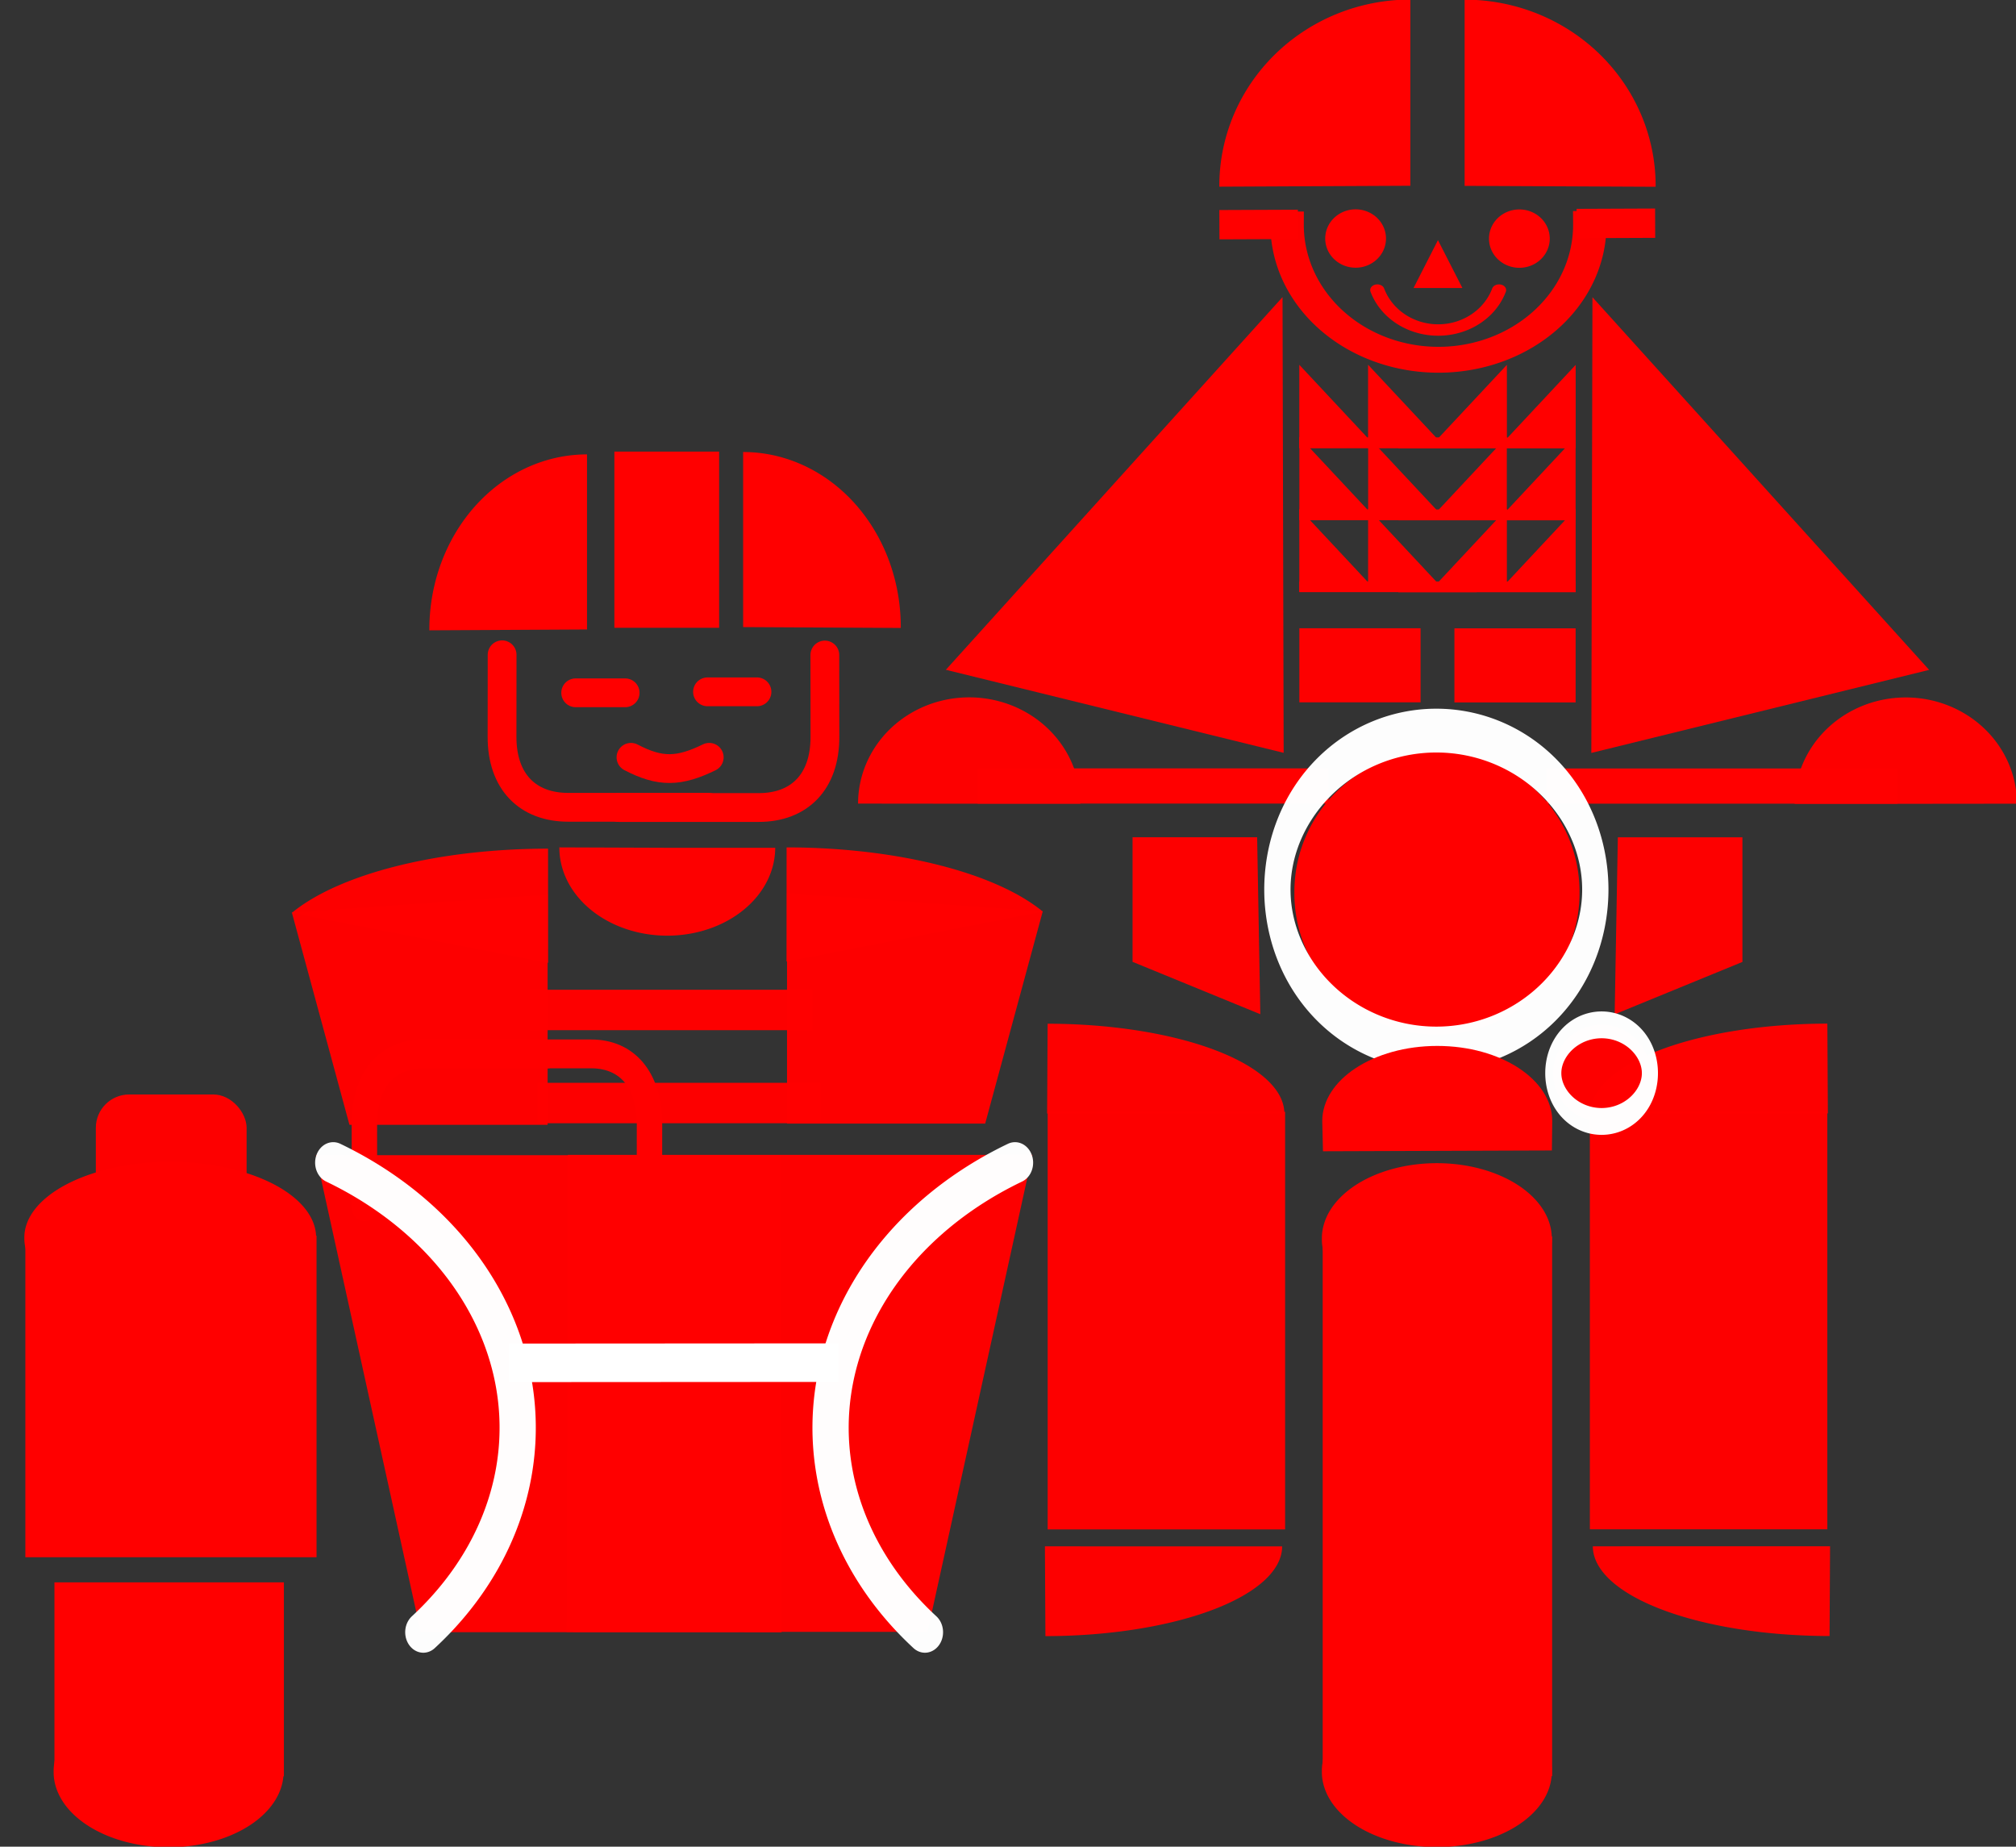 <?xml version="1.0" encoding="UTF-8" standalone="no"?>
<!-- Created with Inkscape (http://www.inkscape.org/) -->
<svg
   xmlns:dc="http://purl.org/dc/elements/1.1/"
   xmlns:cc="http://creativecommons.org/ns#"
   xmlns:rdf="http://www.w3.org/1999/02/22-rdf-syntax-ns#"
   xmlns:svg="http://www.w3.org/2000/svg"
   xmlns="http://www.w3.org/2000/svg"
   xmlns:sodipodi="http://sodipodi.sourceforge.net/DTD/sodipodi-0.dtd"
   xmlns:inkscape="http://www.inkscape.org/namespaces/inkscape"
   id="svg2457"
   sodipodi:version="0.32"
   inkscape:version="0.46"
   width="2000"
   height="1831.707"
   version="1.0"
   sodipodi:docname="logo_amicale_vectoriel.svg"
   inkscape:output_extension="org.inkscape.output.svg.inkscape">
  <rect width="100%" height="100%" fill="#333333" stroke="none"/>
  <sodipodi:namedview
     inkscape:window-height="744"
     inkscape:window-width="1280"
     inkscape:pageshadow="2"
     inkscape:pageopacity="0.0"
     guidetolerance="10.0"
     gridtolerance="10.0"
     objecttolerance="10.0"
     borderopacity="1.0"
     bordercolor="#666666"
     pagecolor="#ffffff"
     id="base"
     showgrid="false"
     inkscape:zoom="0.14845758"
     inkscape:cx="26.943731"
     inkscape:cy="2306.5901"
     inkscape:window-x="0"
     inkscape:window-y="22"
     inkscape:current-layer="svg2457"
     showguides="true"
     inkscape:guide-bbox="true" />
  <defs
     id="defs2460">
    <inkscape:perspective
       id="perspective2464"
       inkscape:persp3d-origin="372.04724 : 350.78739 : 1"
       inkscape:vp_z="744.09448 : 526.18109 : 1"
       inkscape:vp_y="0 : 1000 : 0"
       inkscape:vp_x="0 : 526.18109 : 1"
       sodipodi:type="inkscape:persp3d" />
  </defs>
  <rect
     y="3969.498"
     x="4081.869"
     height="0.421"
     width="0"
     id="rect4453"
     style="opacity:0.99;fill:#ff0000;fill-opacity:1;stroke:none;stroke-width:2;stroke-linecap:square;stroke-miterlimit:4;stroke-dasharray:none;stroke-opacity:1" />
  <g
     id="g2685"
     transform="matrix(-1,0,0,1,4145.81,3730.462)" />
  <g
     id="g2872"
     transform="matrix(5.289,0,0,5.289,-81.265,-94.85)">
    <path
       sodipodi:type="arc"
       style="fill:#ff0000;fill-rule:evenodd;stroke:none;stroke-width:1px;stroke-linecap:butt;stroke-linejoin:miter;stroke-opacity:1"
       id="path2468"
       sodipodi:cx="264.80627"
       sodipodi:cy="191.55302"
       sodipodi:rx="28.206711"
       sodipodi:ry="26.522728"
       d="M 293.013,191.553 A 28.207,26.523 0 1 1 236.6,191.553 A 28.207,26.523 0 1 1 293.013,191.553 z"
       transform="matrix(0.948,0,0,0.997,33.857,-5.65)" />
    <path
       sodipodi:type="arc"
       style="fill:#ff0000;fill-rule:evenodd;stroke:none;stroke-width:1px;stroke-linecap:butt;stroke-linejoin:miter;stroke-opacity:1"
       id="path4305"
       sodipodi:cx="264.80627"
       sodipodi:cy="191.55302"
       sodipodi:rx="28.206711"
       sodipodi:ry="26.522728"
       d="M 293.013,191.553 A 28.207,26.523 0 0 1 264.668,218.075 L 264.806,191.553 z"
       transform="matrix(0,-1.164,1.115,0,-58.827,443.769)"
       sodipodi:start="0"
       sodipodi:end="1.5756976" />
    <rect
       style="fill:#ff0000;fill-opacity:1;stroke-width:0.972;stroke-miterlimit:4;stroke-dasharray:none"
       id="rect4307"
       width="19.647"
       height="33.043"
       x="130.606"
       y="102.623" />
    <path
       sodipodi:type="arc"
       style="fill:#ff0000;fill-rule:evenodd;stroke:none;stroke-width:1px;stroke-linecap:butt;stroke-linejoin:miter;stroke-opacity:1"
       id="path4309"
       sodipodi:cx="264.80627"
       sodipodi:cy="191.55302"
       sodipodi:rx="28.206711"
       sodipodi:ry="26.522728"
       d="M 293.013,191.553 A 28.207,26.523 0 0 1 264.668,218.075 L 264.806,191.553 z"
       transform="matrix(0,-1.164,-1.115,0,339.053,444.216)"
       sodipodi:start="0"
       sodipodi:end="1.5756976" />
    <g
       transform="translate(1.2,0)"
       id="g4317">
      <path
         transform="matrix(0.971,0,0,0.663,7.436,115.541)"
         d="M 306.695,353.847 A 22.208,21.26 0 1 1 262.28,353.847 A 22.208,21.26 0 1 1 306.695,353.847 z"
         sodipodi:ry="21.260281"
         sodipodi:rx="22.207521"
         sodipodi:cy="353.84686"
         sodipodi:cx="284.48782"
         id="path3272"
         style="fill:#ff0000;fill-rule:evenodd;stroke:none;stroke-width:1px;stroke-linecap:butt;stroke-linejoin:miter;stroke-opacity:1"
         sodipodi:type="arc" />
      <path
         transform="matrix(0.971,0,0,0.663,7.436,15.66)"
         d="M 306.695,353.847 A 22.208,21.26 0 1 1 262.28,353.847 A 22.208,21.26 0 1 1 306.695,353.847 z"
         sodipodi:ry="21.260281"
         sodipodi:rx="22.207521"
         sodipodi:cy="353.84686"
         sodipodi:cx="284.48782"
         id="path3276"
         style="fill:#ff0000;fill-rule:evenodd;stroke:none;stroke-width:1px;stroke-linecap:butt;stroke-linejoin:miter;stroke-opacity:1"
         sodipodi:type="arc" />
      <rect
         ry="0"
         y="249.82"
         x="262.261"
         height="101.202"
         width="43.038"
         id="rect4315"
         style="fill:#ff0000;fill-opacity:1;stroke:none;stroke-width:0.972;stroke-miterlimit:4;stroke-dasharray:none" />
    </g>
    <path
       style="fill:#ff0000;fill-opacity:1;stroke:none;stroke-width:0.972;stroke-miterlimit:4"
       d="M 289.666,71.938 L 285.084,62.97 L 280.509,71.938 L 289.666,71.938 z"
       id="path4331"
       sodipodi:nodetypes="cccc" />
    <path
       sodipodi:type="arc"
       style="opacity:0.99;fill:none;fill-opacity:1;stroke:#ff0000;stroke-width:8.077;stroke-linecap:round;stroke-miterlimit:4;stroke-dasharray:none;stroke-opacity:1"
       id="path4343"
       sodipodi:cx="217.65475"
       sodipodi:cy="13.892857"
       sodipodi:rx="36.626625"
       sodipodi:ry="42.099564"
       d="M 252.247,27.73 A 36.627,42.1 0 0 1 183.063,27.73"
       sodipodi:start="0.33489195"
       sodipodi:end="2.8067006"
       sodipodi:open="true"
       transform="matrix(0.33,0,0,0.265,213.299,64.986)" />
    <path
       sodipodi:type="arc"
       style="opacity:0.99;fill:none;fill-opacity:1;stroke:#ff0000;stroke-width:8.076;stroke-linecap:square;stroke-miterlimit:4;stroke-dasharray:none;stroke-opacity:1"
       id="path4345"
       sodipodi:cx="217.65475"
       sodipodi:cy="13.892857"
       sodipodi:rx="36.626625"
       sodipodi:ry="42.099564"
       d="M 254.281,13.753 A 36.627,42.1 0 1 1 181.028,13.921"
       sodipodi:start="6.2798732"
       sodipodi:end="9.4241099"
       sodipodi:open="true"
       transform="matrix(0.775,0,0,0.601,116.495,51.662)" />
    <path
       style="fill:none;fill-opacity:1;fill-rule:evenodd;stroke:#ff0000;stroke-width:5.5;stroke-linecap:square;stroke-linejoin:miter;stroke-miterlimit:4;stroke-dasharray:none;stroke-opacity:1"
       d="M 313.846,59.838 L 323.072,59.801"
       id="path4349"
       sodipodi:nodetypes="cc" />
    <g
       id="g4610">
      <path
         sodipodi:nodetypes="cccc"
         id="rect4326"
         d="M 377.212,143.56 L 314.063,73.674 L 313.852,159.136 L 377.212,143.56 z"
         style="fill:#ff0000;fill-opacity:1;stroke:none;stroke-width:0.972;stroke-miterlimit:4" />
      <g
         id="g4606">
        <path
           sodipodi:type="arc"
           style="fill:#ff0000;fill-rule:evenodd;stroke:none;stroke-width:1px;stroke-linecap:butt;stroke-linejoin:miter;stroke-opacity:1"
           id="path4311"
           sodipodi:cx="264.80627"
           sodipodi:cy="191.55302"
           sodipodi:rx="28.206711"
           sodipodi:ry="26.522728"
           d="M 293.013,191.553 A 28.207,26.523 0 0 1 264.668,218.075 L 264.806,191.553 z"
           transform="matrix(0,-1.238,1.351,0,31.297,380.618)"
           sodipodi:start="0"
           sodipodi:end="1.5756976" />
        <path
           sodipodi:type="arc"
           style="fill:#ff0000;fill-opacity:1;stroke:none;stroke-width:0.972;stroke-miterlimit:4;stroke-dasharray:none"
           id="path4329"
           sodipodi:cx="297.64395"
           sodipodi:cy="67.148811"
           sodipodi:rx="2.9469697"
           sodipodi:ry="5.4729438"
           d="M 300.591,67.149 A 2.947,5.473 0 1 1 294.697,67.149 A 2.947,5.473 0 1 1 300.591,67.149 z"
           transform="matrix(1.934,0,0,1,-275.288,-4.465)" />
      </g>
      <rect
         y="135.771"
         x="288.172"
         height="13.893"
         width="22.734"
         id="rect4351"
         style="opacity:0.99;fill:#ff0000;fill-opacity:1;stroke:none;stroke-width:5.5;stroke-linecap:square;stroke-miterlimit:4;stroke-dasharray:none;stroke-opacity:1" />
      <g
         id="g4583">
        <g
           id="g4406">
          <g
             id="g4396">
            <g
               id="g4393">
              <path
                 id="path4355"
                 d="M 278.641,114.511 L 309.9,114.511"
                 style="fill:none;fill-opacity:1;fill-rule:evenodd;stroke:#ff0000;stroke-width:2;stroke-linecap:square;stroke-linejoin:miter;stroke-miterlimit:4;stroke-dasharray:none;stroke-opacity:1" />
            </g>
          </g>
          <g
             id="g4383">
            <path
               style="fill:#ff0000;fill-opacity:1;stroke:none;stroke-width:0.972;stroke-miterlimit:4"
               d="M 310.905,115.472 L 310.902,99.87 L 296.365,115.416 L 310.905,115.472 z"
               id="path4361"
               sodipodi:nodetypes="cccc" />
            <path
               style="fill:#ff0000;fill-opacity:1;stroke:none;stroke-width:0.972;stroke-miterlimit:4"
               d="M 298.004,115.46 L 298.001,99.858 L 283.464,115.404 L 298.004,115.46 z"
               id="path4381"
               sodipodi:nodetypes="cccc" />
          </g>
        </g>
        <g
           id="g4414"
           transform="translate(9e-3,13.489)">
          <g
             id="g4416">
            <g
               id="g4418">
              <path
                 id="path4420"
                 d="M 278.641,114.511 L 309.9,114.511"
                 style="fill:none;fill-opacity:1;fill-rule:evenodd;stroke:#ff0000;stroke-width:2;stroke-linecap:square;stroke-linejoin:miter;stroke-miterlimit:4;stroke-dasharray:none;stroke-opacity:1" />
            </g>
          </g>
          <g
             id="g4422">
            <path
               style="fill:#ff0000;fill-opacity:1;stroke:none;stroke-width:0.972;stroke-miterlimit:4"
               d="M 310.905,115.472 L 310.902,99.87 L 296.365,115.416 L 310.905,115.472 z"
               id="path4424"
               sodipodi:nodetypes="cccc" />
            <path
               style="fill:#ff0000;fill-opacity:1;stroke:none;stroke-width:0.972;stroke-miterlimit:4"
               d="M 298.004,115.46 L 298.001,99.858 L 283.464,115.404 L 298.004,115.46 z"
               id="path4426"
               sodipodi:nodetypes="cccc" />
          </g>
        </g>
        <g
           id="g4428"
           transform="translate(1.3e-2,-13.503)">
          <g
             id="g4430">
            <g
               id="g4432">
              <path
                 id="path4434"
                 d="M 278.641,114.511 L 309.9,114.511"
                 style="fill:none;fill-opacity:1;fill-rule:evenodd;stroke:#ff0000;stroke-width:2;stroke-linecap:square;stroke-linejoin:miter;stroke-miterlimit:4;stroke-dasharray:none;stroke-opacity:1" />
            </g>
          </g>
          <g
             id="g4436">
            <path
               style="fill:#ff0000;fill-opacity:1;stroke:none;stroke-width:0.972;stroke-miterlimit:4"
               d="M 310.905,115.472 L 310.902,99.87 L 296.365,115.416 L 310.905,115.472 z"
               id="path4438"
               sodipodi:nodetypes="cccc" />
            <path
               style="fill:#ff0000;fill-opacity:1;stroke:none;stroke-width:0.972;stroke-miterlimit:4"
               d="M 298.004,115.46 L 298.001,99.858 L 283.464,115.404 L 298.004,115.46 z"
               id="path4440"
               sodipodi:nodetypes="cccc" />
          </g>
        </g>
      </g>
      <path
         sodipodi:nodetypes="ccccc"
         id="rect4442"
         d="M 318.825,174.962 L 342.193,174.962 L 342.193,198.33 L 318.229,208.154 L 318.825,174.962 z"
         style="opacity:0.99;fill:#ff0000;fill-opacity:1;stroke:none;stroke-width:2;stroke-linecap:square;stroke-miterlimit:4;stroke-opacity:1" />
      <g
         id="g4573">
        <path
           sodipodi:type="arc"
           style="opacity:0.99;fill:#ff0000;fill-opacity:1;stroke:none;stroke-width:2;stroke-linecap:square;stroke-miterlimit:4;stroke-dasharray:none;stroke-opacity:1"
           id="path4449"
           sodipodi:cx="346.90042"
           sodipodi:cy="329.8501"
           sodipodi:rx="34.521645"
           sodipodi:ry="21.260281"
           d="M 346.827,351.11 A 34.522,21.26 0 0 1 312.379,329.864 L 346.9,329.85 z"
           sodipodi:start="1.5729104"
           sodipodi:end="3.1409246"
           transform="matrix(-1.289,0,0,0.792,658.515,46.686)" />
        <g
           id="g4457">
          <path
             transform="matrix(-1.289,0,0,-0.792,658.93,487.998)"
             sodipodi:end="3.1409246"
             sodipodi:start="1.5729104"
             d="M 346.827,351.11 A 34.522,21.26 0 0 1 312.379,329.864 L 346.9,329.85 z"
             sodipodi:ry="21.260281"
             sodipodi:rx="34.521645"
             sodipodi:cy="329.8501"
             sodipodi:cx="346.90042"
             id="path4447"
             style="opacity:0.99;fill:#ff0000;fill-opacity:1;stroke:none;stroke-width:2;stroke-linecap:square;stroke-miterlimit:4;stroke-dasharray:none;stroke-opacity:1"
             sodipodi:type="arc" />
          <rect
             y="226.432"
             x="211.878"
             height="78.322"
             width="44.537"
             id="rect4451"
             style="opacity:0.99;fill:#ff0000;fill-opacity:1;stroke:none;stroke-width:2;stroke-linecap:square;stroke-miterlimit:4;stroke-dasharray:none;stroke-opacity:1" />
        </g>
      </g>
      <g
         id="g4579">
        <path
           transform="matrix(0.667,0,0,0.465,122.251,113.482)"
           sodipodi:end="6.2820753"
           sodipodi:start="3.1415962"
           d="M 344.426,118.698 A 31.257,42.867 0 0 1 406.941,118.651 L 375.683,118.698 z"
           sodipodi:ry="42.867199"
           sodipodi:rx="31.257334"
           sodipodi:cy="118.69849"
           sodipodi:cx="375.68338"
           id="path4569"
           style="opacity:0.99;fill:#ff0000;fill-opacity:1;stroke:none;stroke-width:3.859;stroke-linecap:square;stroke-miterlimit:4;stroke-dasharray:none;stroke-opacity:1"
           sodipodi:type="arc" />
        <path
           id="path4571"
           d="M 308.725,165.35 L 367.965,165.35"
           style="fill:none;fill-opacity:1;fill-rule:evenodd;stroke:#ff0000;stroke-width:6.6;stroke-linecap:square;stroke-linejoin:miter;stroke-miterlimit:4;stroke-dasharray:none;stroke-opacity:1" />
      </g>
    </g>
    <g
       transform="matrix(-1,0,0,1,569.993,-1.8000342e-2)"
       id="g4648">
      <path
         sodipodi:nodetypes="cccc"
         id="path4650"
         d="M 377.212,143.56 L 314.063,73.674 L 313.852,159.136 L 377.212,143.56 z"
         style="fill:#ff0000;fill-opacity:1;stroke:none;stroke-width:0.972;stroke-miterlimit:4" />
      <g
         id="g4652">
        <path
           sodipodi:type="arc"
           style="fill:#ff0000;fill-rule:evenodd;stroke:none;stroke-width:1px;stroke-linecap:butt;stroke-linejoin:miter;stroke-opacity:1"
           id="path4654"
           sodipodi:cx="264.80627"
           sodipodi:cy="191.55302"
           sodipodi:rx="28.206711"
           sodipodi:ry="26.522728"
           d="M 293.013,191.553 A 28.207,26.523 0 0 1 264.668,218.075 L 264.806,191.553 z"
           transform="matrix(0,-1.238,1.351,0,31.297,380.618)"
           sodipodi:start="0"
           sodipodi:end="1.5756976" />
        <path
           sodipodi:type="arc"
           style="fill:#ff0000;fill-opacity:1;stroke:none;stroke-width:0.972;stroke-miterlimit:4;stroke-dasharray:none"
           id="path4656"
           sodipodi:cx="297.64395"
           sodipodi:cy="67.148811"
           sodipodi:rx="2.9469697"
           sodipodi:ry="5.4729438"
           d="M 300.591,67.149 A 2.947,5.473 0 1 1 294.697,67.149 A 2.947,5.473 0 1 1 300.591,67.149 z"
           transform="matrix(1.934,0,0,1,-275.288,-4.465)" />
      </g>
      <rect
         y="135.771"
         x="288.172"
         height="13.893"
         width="22.734"
         id="rect4658"
         style="opacity:0.99;fill:#ff0000;fill-opacity:1;stroke:none;stroke-width:5.5;stroke-linecap:square;stroke-miterlimit:4;stroke-dasharray:none;stroke-opacity:1" />
      <g
         id="g4660">
        <g
           id="g4662">
          <g
             id="g4664">
            <g
               id="g4666">
              <path
                 id="path4668"
                 d="M 278.641,114.511 L 309.9,114.511"
                 style="fill:none;fill-opacity:1;fill-rule:evenodd;stroke:#ff0000;stroke-width:2;stroke-linecap:square;stroke-linejoin:miter;stroke-miterlimit:4;stroke-dasharray:none;stroke-opacity:1" />
            </g>
          </g>
          <g
             id="g4670">
            <path
               style="fill:#ff0000;fill-opacity:1;stroke:none;stroke-width:0.972;stroke-miterlimit:4"
               d="M 310.905,115.472 L 310.902,99.87 L 296.365,115.416 L 310.905,115.472 z"
               id="path4672"
               sodipodi:nodetypes="cccc" />
            <path
               style="fill:#ff0000;fill-opacity:1;stroke:none;stroke-width:0.972;stroke-miterlimit:4"
               d="M 298.004,115.46 L 298.001,99.858 L 283.464,115.404 L 298.004,115.46 z"
               id="path4674"
               sodipodi:nodetypes="cccc" />
          </g>
        </g>
        <g
           id="g4676"
           transform="translate(9e-3,13.489)">
          <g
             id="g4678">
            <g
               id="g4680">
              <path
                 id="path4682"
                 d="M 278.641,114.511 L 309.9,114.511"
                 style="fill:none;fill-opacity:1;fill-rule:evenodd;stroke:#ff0000;stroke-width:2;stroke-linecap:square;stroke-linejoin:miter;stroke-miterlimit:4;stroke-dasharray:none;stroke-opacity:1" />
            </g>
          </g>
          <g
             id="g4684">
            <path
               style="fill:#ff0000;fill-opacity:1;stroke:none;stroke-width:0.972;stroke-miterlimit:4"
               d="M 310.905,115.472 L 310.902,99.87 L 296.365,115.416 L 310.905,115.472 z"
               id="path4686"
               sodipodi:nodetypes="cccc" />
            <path
               style="fill:#ff0000;fill-opacity:1;stroke:none;stroke-width:0.972;stroke-miterlimit:4"
               d="M 298.004,115.46 L 298.001,99.858 L 283.464,115.404 L 298.004,115.46 z"
               id="path4688"
               sodipodi:nodetypes="cccc" />
          </g>
        </g>
        <g
           id="g4690"
           transform="translate(1.3e-2,-13.503)">
          <g
             id="g4692">
            <g
               id="g4694">
              <path
                 id="path4696"
                 d="M 278.641,114.511 L 309.9,114.511"
                 style="fill:none;fill-opacity:1;fill-rule:evenodd;stroke:#ff0000;stroke-width:2;stroke-linecap:square;stroke-linejoin:miter;stroke-miterlimit:4;stroke-dasharray:none;stroke-opacity:1" />
            </g>
          </g>
          <g
             id="g4698">
            <path
               style="fill:#ff0000;fill-opacity:1;stroke:none;stroke-width:0.972;stroke-miterlimit:4"
               d="M 310.905,115.472 L 310.902,99.87 L 296.365,115.416 L 310.905,115.472 z"
               id="path4700"
               sodipodi:nodetypes="cccc" />
            <path
               style="fill:#ff0000;fill-opacity:1;stroke:none;stroke-width:0.972;stroke-miterlimit:4"
               d="M 298.004,115.46 L 298.001,99.858 L 283.464,115.404 L 298.004,115.46 z"
               id="path4702"
               sodipodi:nodetypes="cccc" />
          </g>
        </g>
      </g>
      <path
         sodipodi:nodetypes="ccccc"
         id="path4704"
         d="M 318.825,174.962 L 342.193,174.962 L 342.193,198.33 L 318.229,208.154 L 318.825,174.962 z"
         style="opacity:0.99;fill:#ff0000;fill-opacity:1;stroke:none;stroke-width:2;stroke-linecap:square;stroke-miterlimit:4;stroke-opacity:1" />
      <g
         id="g4706">
        <path
           sodipodi:type="arc"
           style="opacity:0.99;fill:#ff0000;fill-opacity:1;stroke:none;stroke-width:2;stroke-linecap:square;stroke-miterlimit:4;stroke-dasharray:none;stroke-opacity:1"
           id="path4708"
           sodipodi:cx="346.90042"
           sodipodi:cy="329.8501"
           sodipodi:rx="34.521645"
           sodipodi:ry="21.260281"
           d="M 346.827,351.11 A 34.522,21.26 0 0 1 312.379,329.864 L 346.9,329.85 z"
           sodipodi:start="1.5729104"
           sodipodi:end="3.1409246"
           transform="matrix(-1.289,0,0,0.792,658.515,46.686)" />
        <g
           id="g4710">
          <path
             transform="matrix(-1.289,0,0,-0.792,658.93,487.998)"
             sodipodi:end="3.1409246"
             sodipodi:start="1.5729104"
             d="M 346.827,351.11 A 34.522,21.26 0 0 1 312.379,329.864 L 346.9,329.85 z"
             sodipodi:ry="21.260281"
             sodipodi:rx="34.521645"
             sodipodi:cy="329.8501"
             sodipodi:cx="346.90042"
             id="path4712"
             style="opacity:0.99;fill:#ff0000;fill-opacity:1;stroke:none;stroke-width:2;stroke-linecap:square;stroke-miterlimit:4;stroke-dasharray:none;stroke-opacity:1"
             sodipodi:type="arc" />
          <rect
             y="226.432"
             x="211.878"
             height="78.322"
             width="44.537"
             id="rect4714"
             style="opacity:0.99;fill:#ff0000;fill-opacity:1;stroke:none;stroke-width:2;stroke-linecap:square;stroke-miterlimit:4;stroke-dasharray:none;stroke-opacity:1" />
        </g>
      </g>
      <g
         id="g4716">
        <path
           transform="matrix(0.667,0,0,0.465,122.251,113.482)"
           sodipodi:end="6.2820753"
           sodipodi:start="3.1415962"
           d="M 344.426,118.698 A 31.257,42.867 0 0 1 406.941,118.651 L 375.683,118.698 z"
           sodipodi:ry="42.867199"
           sodipodi:rx="31.257334"
           sodipodi:cy="118.69849"
           sodipodi:cx="375.68338"
           id="path4718"
           style="opacity:0.99;fill:#ff0000;fill-opacity:1;stroke:none;stroke-width:3.859;stroke-linecap:square;stroke-miterlimit:4;stroke-dasharray:none;stroke-opacity:1"
           sodipodi:type="arc" />
        <path
           id="path4720"
           d="M 308.725,165.35 L 367.965,165.35"
           style="fill:none;fill-opacity:1;fill-rule:evenodd;stroke:#ff0000;stroke-width:6.6;stroke-linecap:square;stroke-linejoin:miter;stroke-miterlimit:4;stroke-dasharray:none;stroke-opacity:1" />
      </g>
    </g>
    <path
       sodipodi:type="arc"
       style="opacity:0.99;fill:#ff0000;fill-opacity:1;stroke:#ffffff;stroke-width:7.365;stroke-linecap:square;stroke-miterlimit:4;stroke-dasharray:none;stroke-opacity:1"
       id="path4461"
       sodipodi:cx="375.31763"
       sodipodi:cy="211.12933"
       sodipodi:rx="22.102272"
       sodipodi:ry="13.261364"
       d="M 397.42,211.129 A 22.102,13.261 0 1 1 353.215,211.129 A 22.102,13.261 0 1 1 397.42,211.129 z"
       transform="matrix(0.41,0,0,0.683,161.899,74.986)" />
    <path
       style="fill:none;fill-opacity:1;fill-rule:evenodd;stroke:#ff0000;stroke-width:5.5;stroke-linecap:square;stroke-linejoin:miter;stroke-miterlimit:4;stroke-dasharray:none;stroke-opacity:1"
       d="M 246.839,60.061 L 256.065,60.024"
       id="path4722"
       sodipodi:nodetypes="cc" />
    <path
       sodipodi:type="arc"
       style="opacity:0.99;fill:none;fill-opacity:1;stroke:#ffffff;stroke-width:3.655;stroke-linecap:square;stroke-miterlimit:4;stroke-dasharray:none;stroke-opacity:1"
       id="path4724"
       sodipodi:cx="375.31763"
       sodipodi:cy="211.12933"
       sodipodi:rx="22.102272"
       sodipodi:ry="13.261364"
       d="M 397.42,211.129 A 22.102,13.261 0 1 1 353.215,211.129 A 22.102,13.261 0 1 1 397.42,211.129 z"
       transform="matrix(1.349,0,0,2.248,-221.52,-289.86)" />
    <path
       style="fill:#ff0000;fill-rule:evenodd;stroke:none;stroke-width:1px;stroke-linecap:butt;stroke-linejoin:miter;stroke-opacity:1"
       d="M 306.521,228.18 L 306.453,233.687 L 263.518,233.836 L 263.382,228.18 C 263.382,220.398 273.045,214.083 284.952,214.083 C 296.858,214.083 306.521,220.398 306.521,228.18 z"
       id="path3278"
       sodipodi:nodetypes="ccccsc" />
    <g
       id="g4758">
      <path
         transform="matrix(0.971,0,0,0.663,-229.247,115.572)"
         d="M 306.695,353.847 A 22.208,21.26 0 1 1 262.28,353.847 A 22.208,21.26 0 1 1 306.695,353.847 z"
         sodipodi:ry="21.260281"
         sodipodi:rx="22.207521"
         sodipodi:cy="353.84686"
         sodipodi:cx="284.48782"
         id="path4728"
         style="fill:#ff0000;fill-rule:evenodd;stroke:none;stroke-width:1px;stroke-linecap:butt;stroke-linejoin:miter;stroke-opacity:1"
         sodipodi:type="arc" />
      <rect
         ry="0"
         y="314.684"
         x="25.577"
         height="36.369"
         width="43.038"
         id="rect4732"
         style="fill:#ff0000;fill-opacity:1;stroke:none;stroke-width:0.972;stroke-miterlimit:4;stroke-dasharray:none" />
    </g>
    <g
       transform="matrix(1.269,0,0,1.006,-75.483,-1.177)"
       id="g4751">
      <path
         transform="matrix(0.971,0,0,0.663,-179.485,15.186)"
         d="M 306.695,353.847 A 22.208,21.26 0 1 1 262.28,353.847 A 22.208,21.26 0 1 1 306.695,353.847 z"
         sodipodi:ry="21.260281"
         sodipodi:rx="22.207521"
         sodipodi:cy="353.84686"
         sodipodi:cx="284.48782"
         id="path4738"
         style="fill:#ff0000;fill-rule:evenodd;stroke:none;stroke-width:1px;stroke-linecap:butt;stroke-linejoin:miter;stroke-opacity:1"
         sodipodi:type="arc" />
      <rect
         ry="0"
         y="249.346"
         x="75.339"
         height="59.945"
         width="43.038"
         id="rect4740"
         style="fill:#ff0000;fill-opacity:1;stroke:none;stroke-width:0.972;stroke-miterlimit:4;stroke-dasharray:none" />
    </g>
    <g
       transform="matrix(0.883,0,0,1,204.556,86.192)"
       id="g2720">
      <path
         style="fill:none;fill-rule:evenodd;stroke:#ff0000;stroke-width:5.4;stroke-linecap:round;stroke-linejoin:round;marker-mid:none;stroke-miterlimit:4;stroke-dasharray:none;stroke-opacity:1"
         d="M -136.84,158.024 L -136.854,142.629 C -136.862,134.231 -132.05,129.426 -124.454,129.426 L -98.175,129.426"
         sodipodi:nodetypes="czzc"
         id="path2716" />
      <path
         style="fill:none;fill-rule:evenodd;stroke:#ff0000;stroke-width:5.4;stroke-linecap:round;stroke-linejoin:round;marker-mid:none;stroke-miterlimit:4;stroke-dasharray:none;stroke-opacity:1"
         d="M -76.305,157.983 L -76.291,142.588 C -76.284,134.19 -81.095,129.385 -88.691,129.385 L -114.97,129.385"
         sodipodi:nodetypes="czzc"
         id="path2718" />
    </g>
    <g
       transform="translate(0.514,-91.488)"
       id="g4779">
      <g
         id="g4769"
         transform="translate(0,91.356)">
        <path
           sodipodi:nodetypes="ccccc"
           id="rect4762"
           d="M 74.095,234.705 L 161.241,234.705 L 161.452,324.177 L 93.765,324.156 L 74.095,234.705 z"
           style="opacity:0.99;fill:#ff0000;fill-opacity:1;stroke:none;stroke-width:6.4;stroke-linecap:square;stroke-miterlimit:4;stroke-opacity:1" />
        <path
           sodipodi:nodetypes="ccccc"
           id="path4767"
           d="M 208.498,234.642 L 121.352,234.642 L 121.142,324.114 L 188.828,324.094 L 208.498,234.642 z"
           style="opacity:0.99;fill:#ff0000;fill-opacity:1;stroke:none;stroke-width:6.4;stroke-linecap:square;stroke-miterlimit:4;stroke-opacity:1" />
      </g>
      <path
         sodipodi:type="arc"
         style="opacity:0.99;fill:none;fill-opacity:1;stroke:#ffffff;stroke-width:6.4;stroke-linecap:round;stroke-miterlimit:4;stroke-dasharray:none;stroke-opacity:1"
         id="path4773"
         sodipodi:cx="57.255413"
         sodipodi:cy="383.31656"
         sodipodi:rx="65.254326"
         sodipodi:ry="47.783009"
         d="M 89.934,341.957 A 65.254,47.783 0 0 1 105.843,415.213"
         sodipodi:start="5.2368995"
         sodipodi:end="7.0140582"
         sodipodi:open="true"
         transform="matrix(1.062,0,0,1.202,-18.152,-83.567)" />
      <path
         sodipodi:type="arc"
         style="opacity:0.99;fill:none;fill-opacity:1;stroke:#ffffff;stroke-width:6.4;stroke-linecap:round;stroke-miterlimit:4;stroke-dasharray:none;stroke-opacity:1"
         id="path4775"
         sodipodi:cx="57.255413"
         sodipodi:cy="383.31656"
         sodipodi:rx="65.254326"
         sodipodi:ry="47.783009"
         d="M 89.934,341.957 A 65.254,47.783 0 0 1 105.843,415.213"
         sodipodi:start="5.2368995"
         sodipodi:end="7.0140582"
         sodipodi:open="true"
         transform="matrix(-1.062,0,0,1.202,300.747,-83.567)" />
      <path
         style="fill:none;fill-rule:evenodd;stroke:#ffffff;stroke-width:7.23;stroke-linecap:butt;stroke-linejoin:miter;stroke-miterlimit:4;stroke-dasharray:none;stroke-opacity:1"
         d="M 110.301,365.003 L 172.187,364.966"
         id="path4777"
         sodipodi:nodetypes="cc" />
    </g>
    <rect
       ry="6.251"
       y="223.187"
       x="33.341"
       height="28.876"
       width="28.28"
       id="rect4787"
       style="opacity:0.99;fill:#ff0000;fill-opacity:1;stroke:none;stroke-width:0;stroke-linecap:round;stroke-miterlimit:4;stroke-dasharray:none;stroke-opacity:1" />
    <path
       id="path4801"
       d="M 15.998,131.351 L 15.366,159.347 L 22.523,167.977 L 58.729,167.977"
       style="fill:none;fill-rule:evenodd;stroke:#000000;stroke-width:0;stroke-linecap:butt;stroke-linejoin:miter;stroke-miterlimit:4;stroke-dasharray:none;stroke-opacity:1" />
    <path
       id="path4791"
       sodipodi:nodetypes="czzc"
       d="M 109.547,140.732 L 109.533,156.127 C 109.525,164.525 114.337,169.33 121.933,169.33 L 148.212,169.33"
       style="fill:none;fill-rule:evenodd;stroke:#ff0000;stroke-width:5.4;stroke-linecap:round;stroke-linejoin:round;marker-mid:none;stroke-miterlimit:4;stroke-dasharray:none;stroke-opacity:1" />
    <path
       id="path5349"
       sodipodi:nodetypes="czzc"
       d="M 170.081,140.773 L 170.096,156.168 C 170.103,164.566 165.292,169.371 157.695,169.371 L 131.417,169.371"
       style="fill:none;fill-rule:evenodd;stroke:#ff0000;stroke-width:5.4;stroke-linecap:round;stroke-linejoin:round;marker-mid:none;stroke-miterlimit:4;stroke-dasharray:none;stroke-opacity:1" />
    <path
       id="path5357"
       sodipodi:nodetypes="cc"
       d="M 133.718,159.959 C 139.264,162.853 142.759,162.695 148.397,159.959"
       style="fill:none;fill-rule:evenodd;stroke:#ff0000;stroke-width:5.4;stroke-linecap:round;stroke-linejoin:round;marker-mid:none;stroke-miterlimit:4;stroke-dasharray:none;stroke-opacity:1" />
    <path
       id="path5363"
       sodipodi:nodetypes="cc"
       d="M 123.346,147.858 L 132.624,147.858"
       style="fill:none;fill-rule:evenodd;stroke:#ff0000;stroke-width:5.4;stroke-linecap:round;stroke-linejoin:round;marker-mid:none;stroke-miterlimit:4;stroke-dasharray:none;stroke-opacity:1" />
    <path
       id="path5365"
       sodipodi:nodetypes="cc"
       d="M 148.075,147.677 L 157.353,147.677"
       style="fill:none;fill-rule:evenodd;stroke:#ff0000;stroke-width:5.4;stroke-linecap:round;stroke-linejoin:round;marker-mid:none;stroke-miterlimit:4;stroke-dasharray:none;stroke-opacity:1" />
    <path
       transform="matrix(1.143,0,0,1.057,-19.562,-25.475)"
       sodipodi:end="3.1461115"
       sodipodi:start="0"
       d="M 157.775,191.483 A 17.712,15.629 0 1 1 122.35,191.413 L 140.063,191.483 z"
       sodipodi:ry="15.628667"
       sodipodi:rx="17.71249"
       sodipodi:cy="191.48341"
       sodipodi:cx="140.06262"
       id="path5367"
       style="opacity:0.99;fill:#ff0000;fill-opacity:1;stroke:none;stroke-width:5.4;stroke-linecap:round;stroke-linejoin:round;stroke-miterlimit:4;stroke-dasharray:none;stroke-opacity:1"
       sodipodi:type="arc" />
    <g
       id="g2693">
      <g
         id="g2681"
         transform="matrix(1,0,0,1.295,0,-52.185)">
        <path
           transform="matrix(5.13,0,0,1,-109.373,51.202)"
           sodipodi:end="4.7122406"
           sodipodi:start="3.5942476"
           d="M 34.986,135.139 A 10.419,16.522 0 0 1 44.354,125.843 L 44.356,142.365 z"
           sodipodi:ry="16.521734"
           sodipodi:rx="10.419111"
           sodipodi:cy="142.36475"
           sodipodi:cx="44.355644"
           id="path2676"
           style="opacity:0.99;fill:#ff0000;fill-opacity:1;stroke:none;stroke-width:5.4;stroke-linecap:round;stroke-linejoin:round;stroke-miterlimit:4;stroke-dasharray:none;stroke-opacity:1"
           sodipodi:type="arc" />
        <path
           sodipodi:nodetypes="ccccc"
           id="rect2678"
           d="M 70.113,186.297 L 118.083,183.697 L 118.083,217.038 L 80.913,217.038 L 70.113,186.297 z"
           style="opacity:0.99;fill:#ff0000;fill-opacity:1;stroke:none;stroke-width:5.4;stroke-linecap:round;stroke-linejoin:round;stroke-miterlimit:4;stroke-opacity:1" />
      </g>
    </g>
    <rect
       y="203.551"
       x="114.721"
       height="7.578"
       width="53.045"
       id="rect2691"
       style="opacity:0.99;fill:#ff0000;fill-opacity:1;stroke:none;stroke-width:5.4;stroke-linecap:round;stroke-linejoin:round;stroke-miterlimit:4;stroke-dasharray:none;stroke-opacity:1" />
    <g
       transform="matrix(-1,0,0,1,281.07,-0.237)"
       id="g2698">
      <g
         id="g2700"
         transform="matrix(1,0,0,1.295,0,-52.185)">
        <path
           transform="matrix(5.13,0,0,1,-109.373,51.202)"
           sodipodi:end="4.7122406"
           sodipodi:start="3.5942476"
           d="M 34.986,135.139 A 10.419,16.522 0 0 1 44.354,125.843 L 44.356,142.365 z"
           sodipodi:ry="16.521734"
           sodipodi:rx="10.419111"
           sodipodi:cy="142.36475"
           sodipodi:cx="44.355644"
           id="path2702"
           style="opacity:0.99;fill:#ff0000;fill-opacity:1;stroke:none;stroke-width:5.4;stroke-linecap:round;stroke-linejoin:round;stroke-miterlimit:4;stroke-dasharray:none;stroke-opacity:1"
           sodipodi:type="arc" />
        <path
           sodipodi:nodetypes="ccccc"
           id="path2704"
           d="M 70.113,186.297 L 118.083,183.697 L 118.083,217.038 L 80.913,217.038 L 70.113,186.297 z"
           style="opacity:0.99;fill:#ff0000;fill-opacity:1;stroke:none;stroke-width:5.4;stroke-linecap:round;stroke-linejoin:round;stroke-miterlimit:4;stroke-opacity:1" />
      </g>
    </g>
    <rect
       y="221.002"
       x="116.195"
       height="7.578"
       width="53.045"
       id="rect2706"
       style="opacity:0.99;fill:#ff0000;fill-opacity:1;stroke:none;stroke-width:5.4;stroke-linecap:round;stroke-linejoin:round;stroke-miterlimit:4;stroke-dasharray:none;stroke-opacity:1" />
  </g>
</svg>
